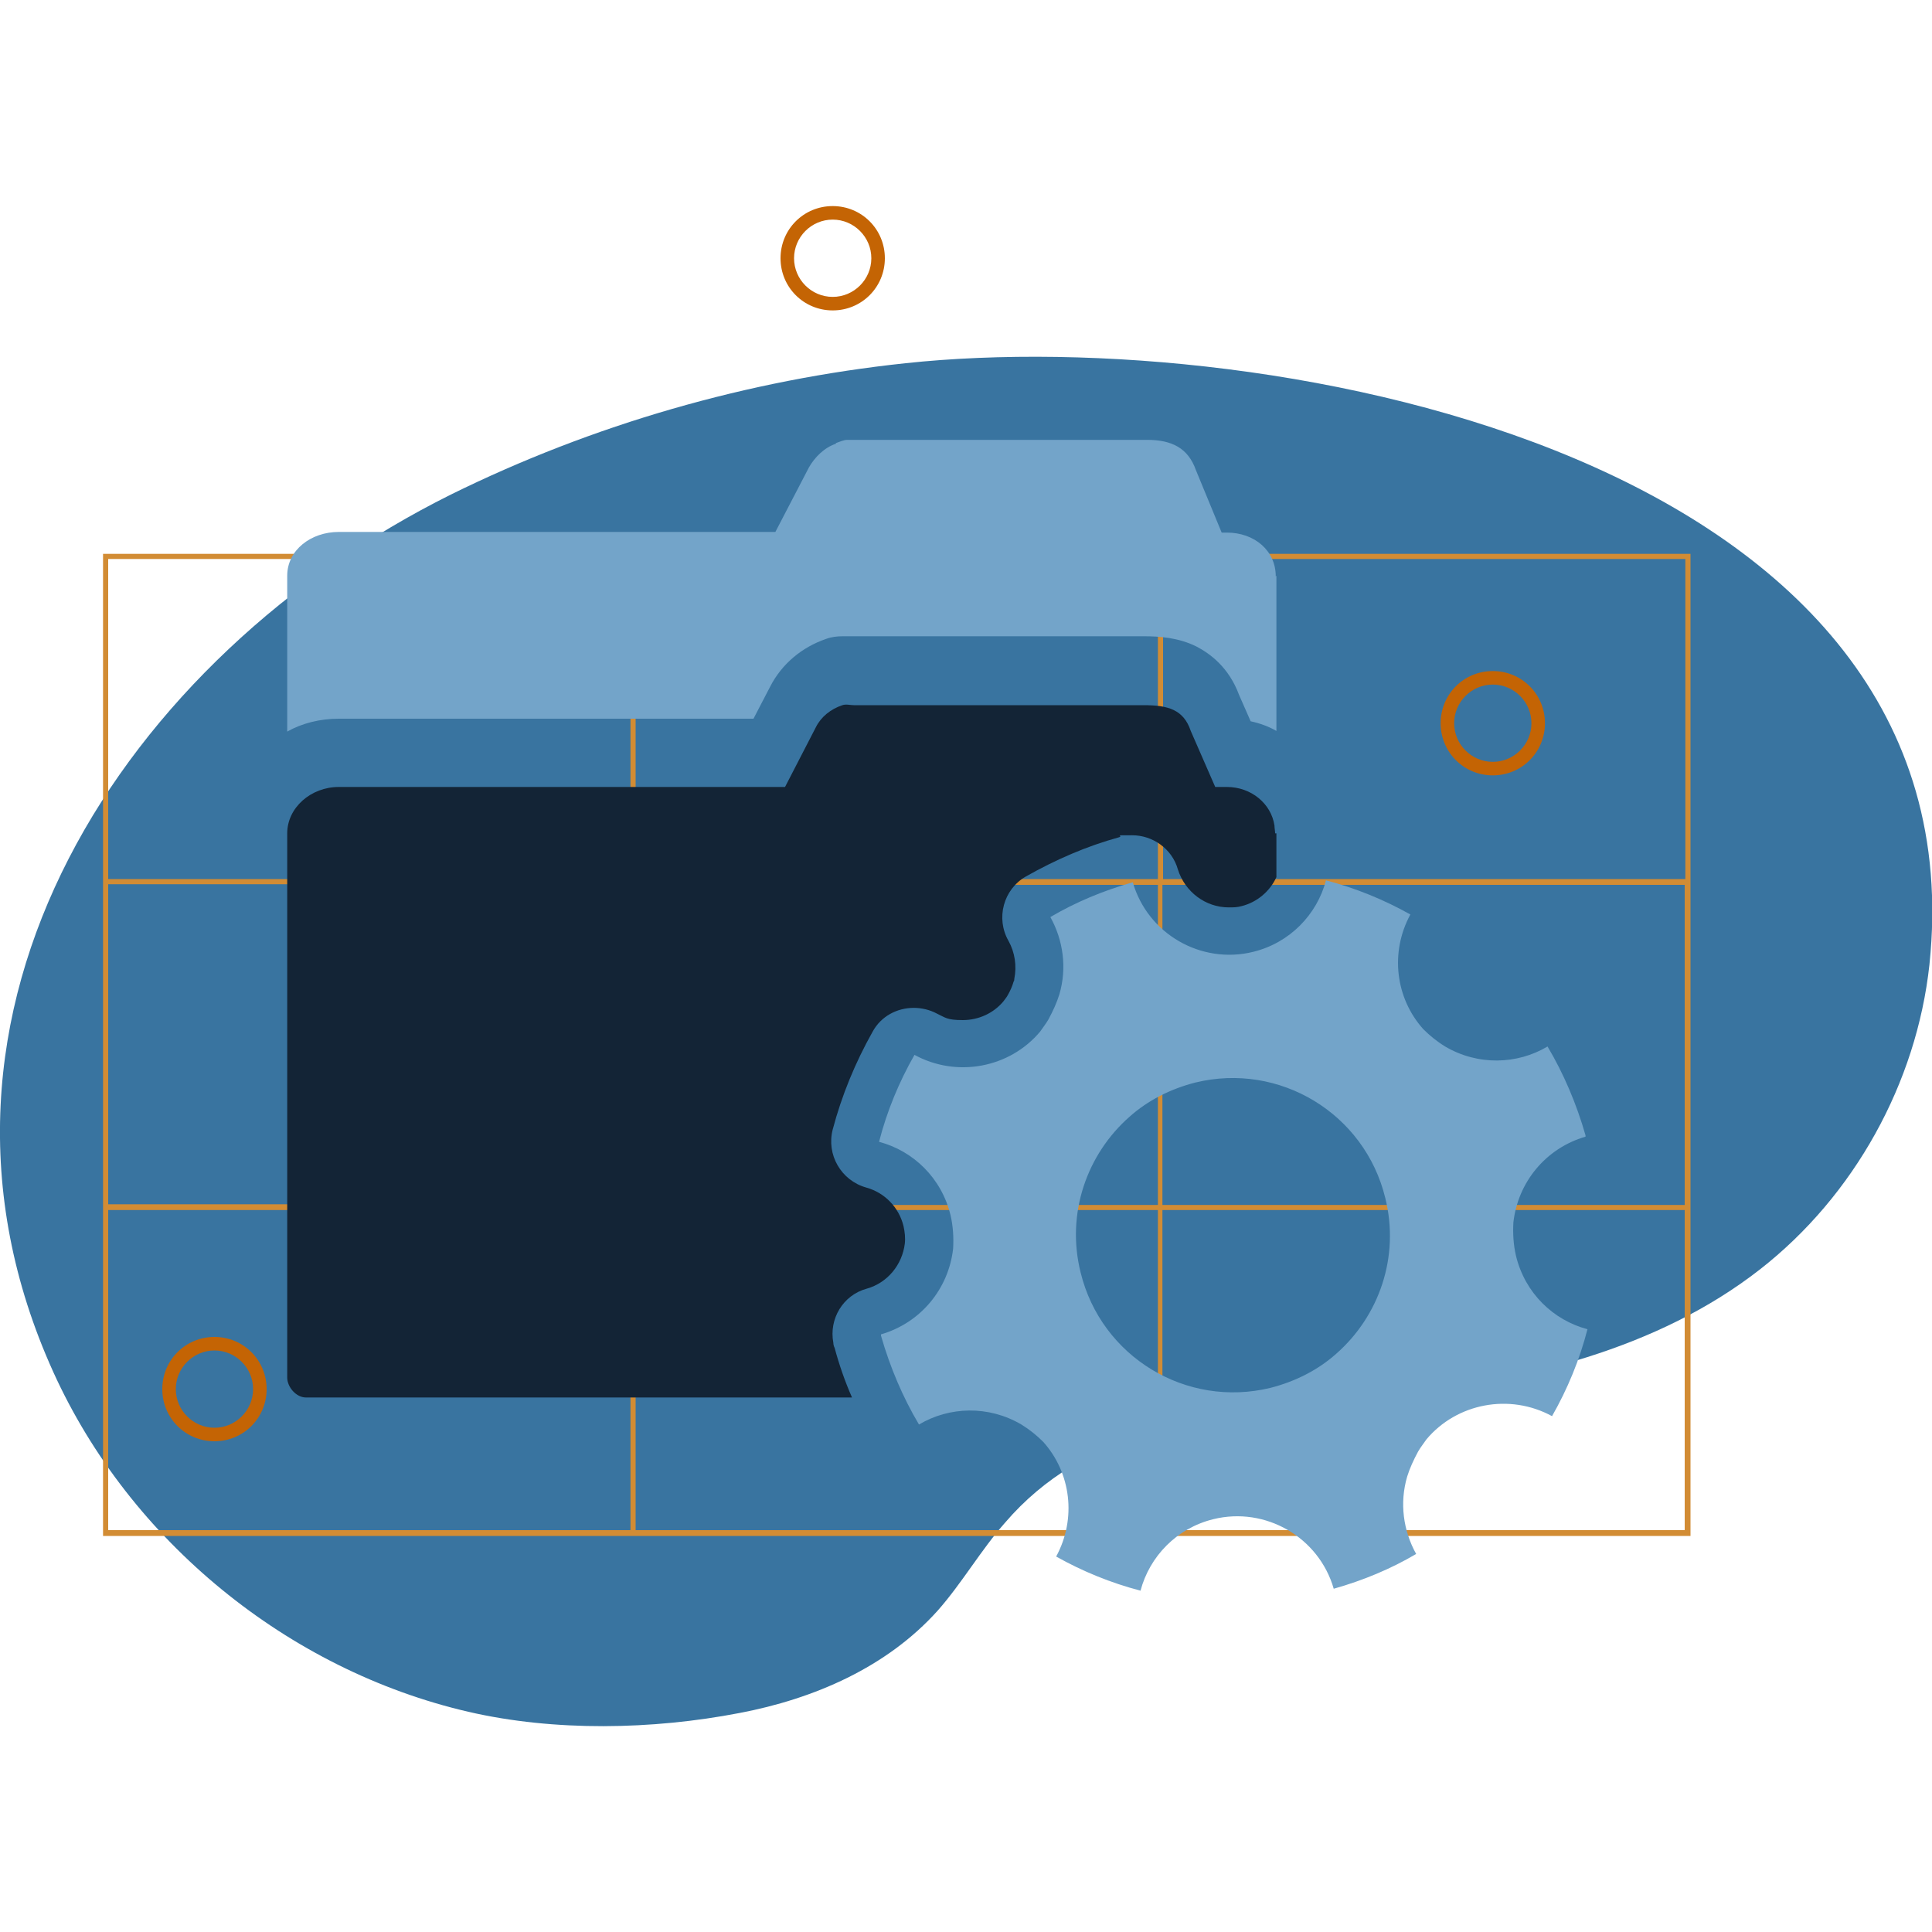 <?xml version="1.0" encoding="UTF-8"?>
<svg id="Layer_2" xmlns="http://www.w3.org/2000/svg" version="1.1" viewBox="0 0 300 300">
  <!-- Generator: Adobe Illustrator 29.8.1, SVG Export Plug-In . SVG Version: 2.1.1 Build 2)  -->
  <defs>
    <style>
      .st0 {
        fill: #132436;
      }

      .st1 {
        fill: #c46404;
      }

      .st2 {
        fill: #d28c34;
      }

      .st3 {
        fill: #3974a0;
      }

      .st4 {
        fill: #73a4c9;
      }
    </style>
  </defs>
  <g id="Layer_3">
    <path class="st3" d="M178.2,222.5c12.1-3.9,25.7-4.4,38.1-5.8,20.2-2.2,41-7.1,57-19.6,14.6-11.4,24.3-28.9,26.3-47.3,8.3-78.9-102-99.5-159-93.4-24.5,2.6-48.5,9.5-70.6,20.4C19.6,101.9-17.2,156.9,8.3,213.1c11.9,26.2,36.4,46.2,64.4,52.7,13.4,3.1,28.6,2.8,42.1.2,11.6-2.2,22.9-7.1,30.8-15.9,3.8-4.3,6.7-9.4,10.5-13.7,6.1-7.1,13.7-11.3,22-13.9h0Z"/>
    <path class="st2" d="M180.6,86H16v152.5h246.5V86h-81.9ZM98.7,86.8h81.1v49.7h-81.1v-49.7ZM179.8,187.1h-81.1v-49.7h81.1v49.7ZM16.8,86.8h81.1v49.7H16.8v-49.7ZM16.8,137.3h81.1v49.7H16.8v-49.7ZM97.9,237.6H16.8v-49.7h81.1v49.7ZM179.8,237.6h-81.1v-49.7h81.1v49.7ZM261.6,237.6h-81.1v-49.7h81.1v49.7ZM261.6,187.1h-81.1v-49.7h81.1v49.7ZM180.6,136.5v-49.7h81.1v49.7h-81.1Z"/>
    <path class="st1" d="M33.3,223.8c-4.5,0-8.1-3.6-8.1-8.1s3.6-8.1,8.1-8.1,8.1,3.6,8.1,8.1-3.6,8.1-8.1,8.1ZM33.3,209.7c-3.3,0-6,2.7-6,6s2.7,6,6,6,6-2.7,6-6-2.7-6-6-6Z"/>
    <path class="st1" d="M129.3,48.2c-4.5,0-8.1-3.6-8.1-8.1s3.6-8.1,8.1-8.1,8.1,3.6,8.1,8.1-3.6,8.1-8.1,8.1ZM129.3,34.1c-3.3,0-6,2.7-6,6s2.7,6,6,6,6-2.7,6-6-2.7-6-6-6Z"/>
    <path class="st1" d="M231.8,120.4c-4.5,0-8.1-3.6-8.1-8.1s3.6-8.1,8.1-8.1,8.1,3.6,8.1,8.1-3.6,8.1-8.1,8.1ZM231.8,106.3c-3.3,0-6,2.7-6,6s2.7,6,6,6,6-2.7,6-6-2.7-6-6-6Z"/>
  </g>
  <g id="Layer_4">
    <path class="st4" d="M198.2,89.4v24.1c-1.2-.7-2.6-1.2-4-1.5l-1.8-4.1c-1.6-4.3-4.5-6.4-6.6-7.5-2.8-1.4-5.8-1.6-8.1-1.6h-45c-.2,0-.6,0-1.1,0s-.3,0-.5,0h-.3c-.8,0-1.7.1-2.5.4-3.8,1.3-6.9,3.9-8.7,7.4l-2.6,5H52.6c-2.9,0-5.7.7-8,2v-24.2c0-4,3.7-6.8,8-6.8h67.8l5.2-10c.9-1.6,2.4-3.1,4.2-3.7,0,0,0-.1,0-.1.6-.2,1.2-.5,1.8-.5h46.5c3.9,0,6.4,1.3,7.6,4.7l4,9.7h.8c4.3,0,7.6,2.8,7.6,6.8h0Z"/>
    <path class="st0" d="M198.2,129.4v6.8c-1,2.2-3,3.9-5.4,4.5-.7.2-1.3.2-2,.2-3.6,0-6.8-2.4-7.9-5.9-.9-3.2-3.9-5.3-7.1-5.3s-1.3,0-2,.3c-5.1,1.4-9.9,3.5-14.5,6.1-3.5,2-4.7,6.5-2.7,10,1,1.8,1.3,3.9.9,5.9,0,.1,0,.3-.1.4-.2.7-.5,1.4-.9,2.1-.2.4-.5.7-.7,1-1.5,1.8-3.8,2.9-6.3,2.9s-2.7-.4-4-1c-1.1-.6-2.4-.9-3.6-.9-2.6,0-5.1,1.3-6.4,3.7-2.7,4.8-4.8,9.9-6.2,15.2-1,3.9,1.3,7.9,5.2,9,2.9.8,5.1,3.1,5.8,6,.2.9.3,1.8.2,2.7-.4,3.3-2.7,6.1-5.9,7-3.7,1-5.9,4.7-5.2,8.4,0,.3.1.6.2.8.7,2.6,1.6,5.2,2.7,7.7H47.5c-1.5,0-2.9-1.6-2.9-3.1v-84.5c0-4,3.7-7.2,8-7.2h69.3l4.8-9.3c.8-1.6,2.3-2.8,4.1-3.4,0,0,0,0,0,0,.6-.2,1.2,0,1.8,0h45c3.8,0,6.2.7,7.3,4l3.8,8.7h1.8c3.8,0,6.9,2.6,7.4,6,0,.4.1.8.1,1.2h0Z"/>
    <path class="st4" d="M235.4,195c-.4-1.7-.5-3.5-.4-5.2.7-6.2,5-11.5,11.2-13.3,0,0,0-.1,0-.2h0c-1.4-4.9-3.4-9.6-5.9-13.8-4.7,2.8-10.8,3-15.9,0-1.3-.8-2.4-1.7-3.4-2.7-4.3-4.8-5.2-11.9-2-17.8-4.1-2.3-8.5-4.1-13.1-5.3-1.4,5.3-5.6,9.7-11.3,11.1-8.1,2-16.4-2.8-18.7-10.8-4.6,1.3-8.9,3.1-12.8,5.4,2,3.6,2.6,7.9,1.4,12h0c-.4,1.3-1,2.6-1.7,3.9-.4.7-.9,1.3-1.3,1.9-4.7,5.6-12.9,7.2-19.5,3.6-2.4,4.2-4.3,8.8-5.5,13.5,5.3,1.4,9.7,5.6,11.1,11.4.4,1.7.5,3.5.4,5.2-.7,6.2-5,11.5-11.2,13.3,0,0,0,.1,0,.2h0c1.4,4.9,3.4,9.6,5.9,13.8,4.7-2.8,10.8-3,15.9,0,1.3.8,2.4,1.7,3.4,2.7,4.3,4.8,5.2,11.9,2,17.8,4.1,2.3,8.5,4.1,13.1,5.3,1.4-5.3,5.6-9.7,11.3-11.1,8.1-2,16.4,2.8,18.7,10.8,4.6-1.3,8.9-3.1,12.8-5.4-2-3.6-2.6-7.9-1.4-12h0c.4-1.3,1-2.6,1.7-3.9.4-.7.9-1.3,1.3-1.9,4.7-5.6,12.9-7.2,19.5-3.6,2.4-4.2,4.3-8.8,5.5-13.5-5.3-1.4-9.7-5.6-11.1-11.4ZM197.3,215.5c-13.1,3.2-26.3-4.8-29.5-17.9-2.3-9.2,1-18.4,7.6-24.2,2.8-2.5,6.3-4.3,10.2-5.3,13.1-3.2,26.3,4.8,29.5,17.9,2.3,9.2-1,18.4-7.6,24.2-2.8,2.5-6.3,4.3-10.2,5.3h0Z"/>
  </g>
</svg>